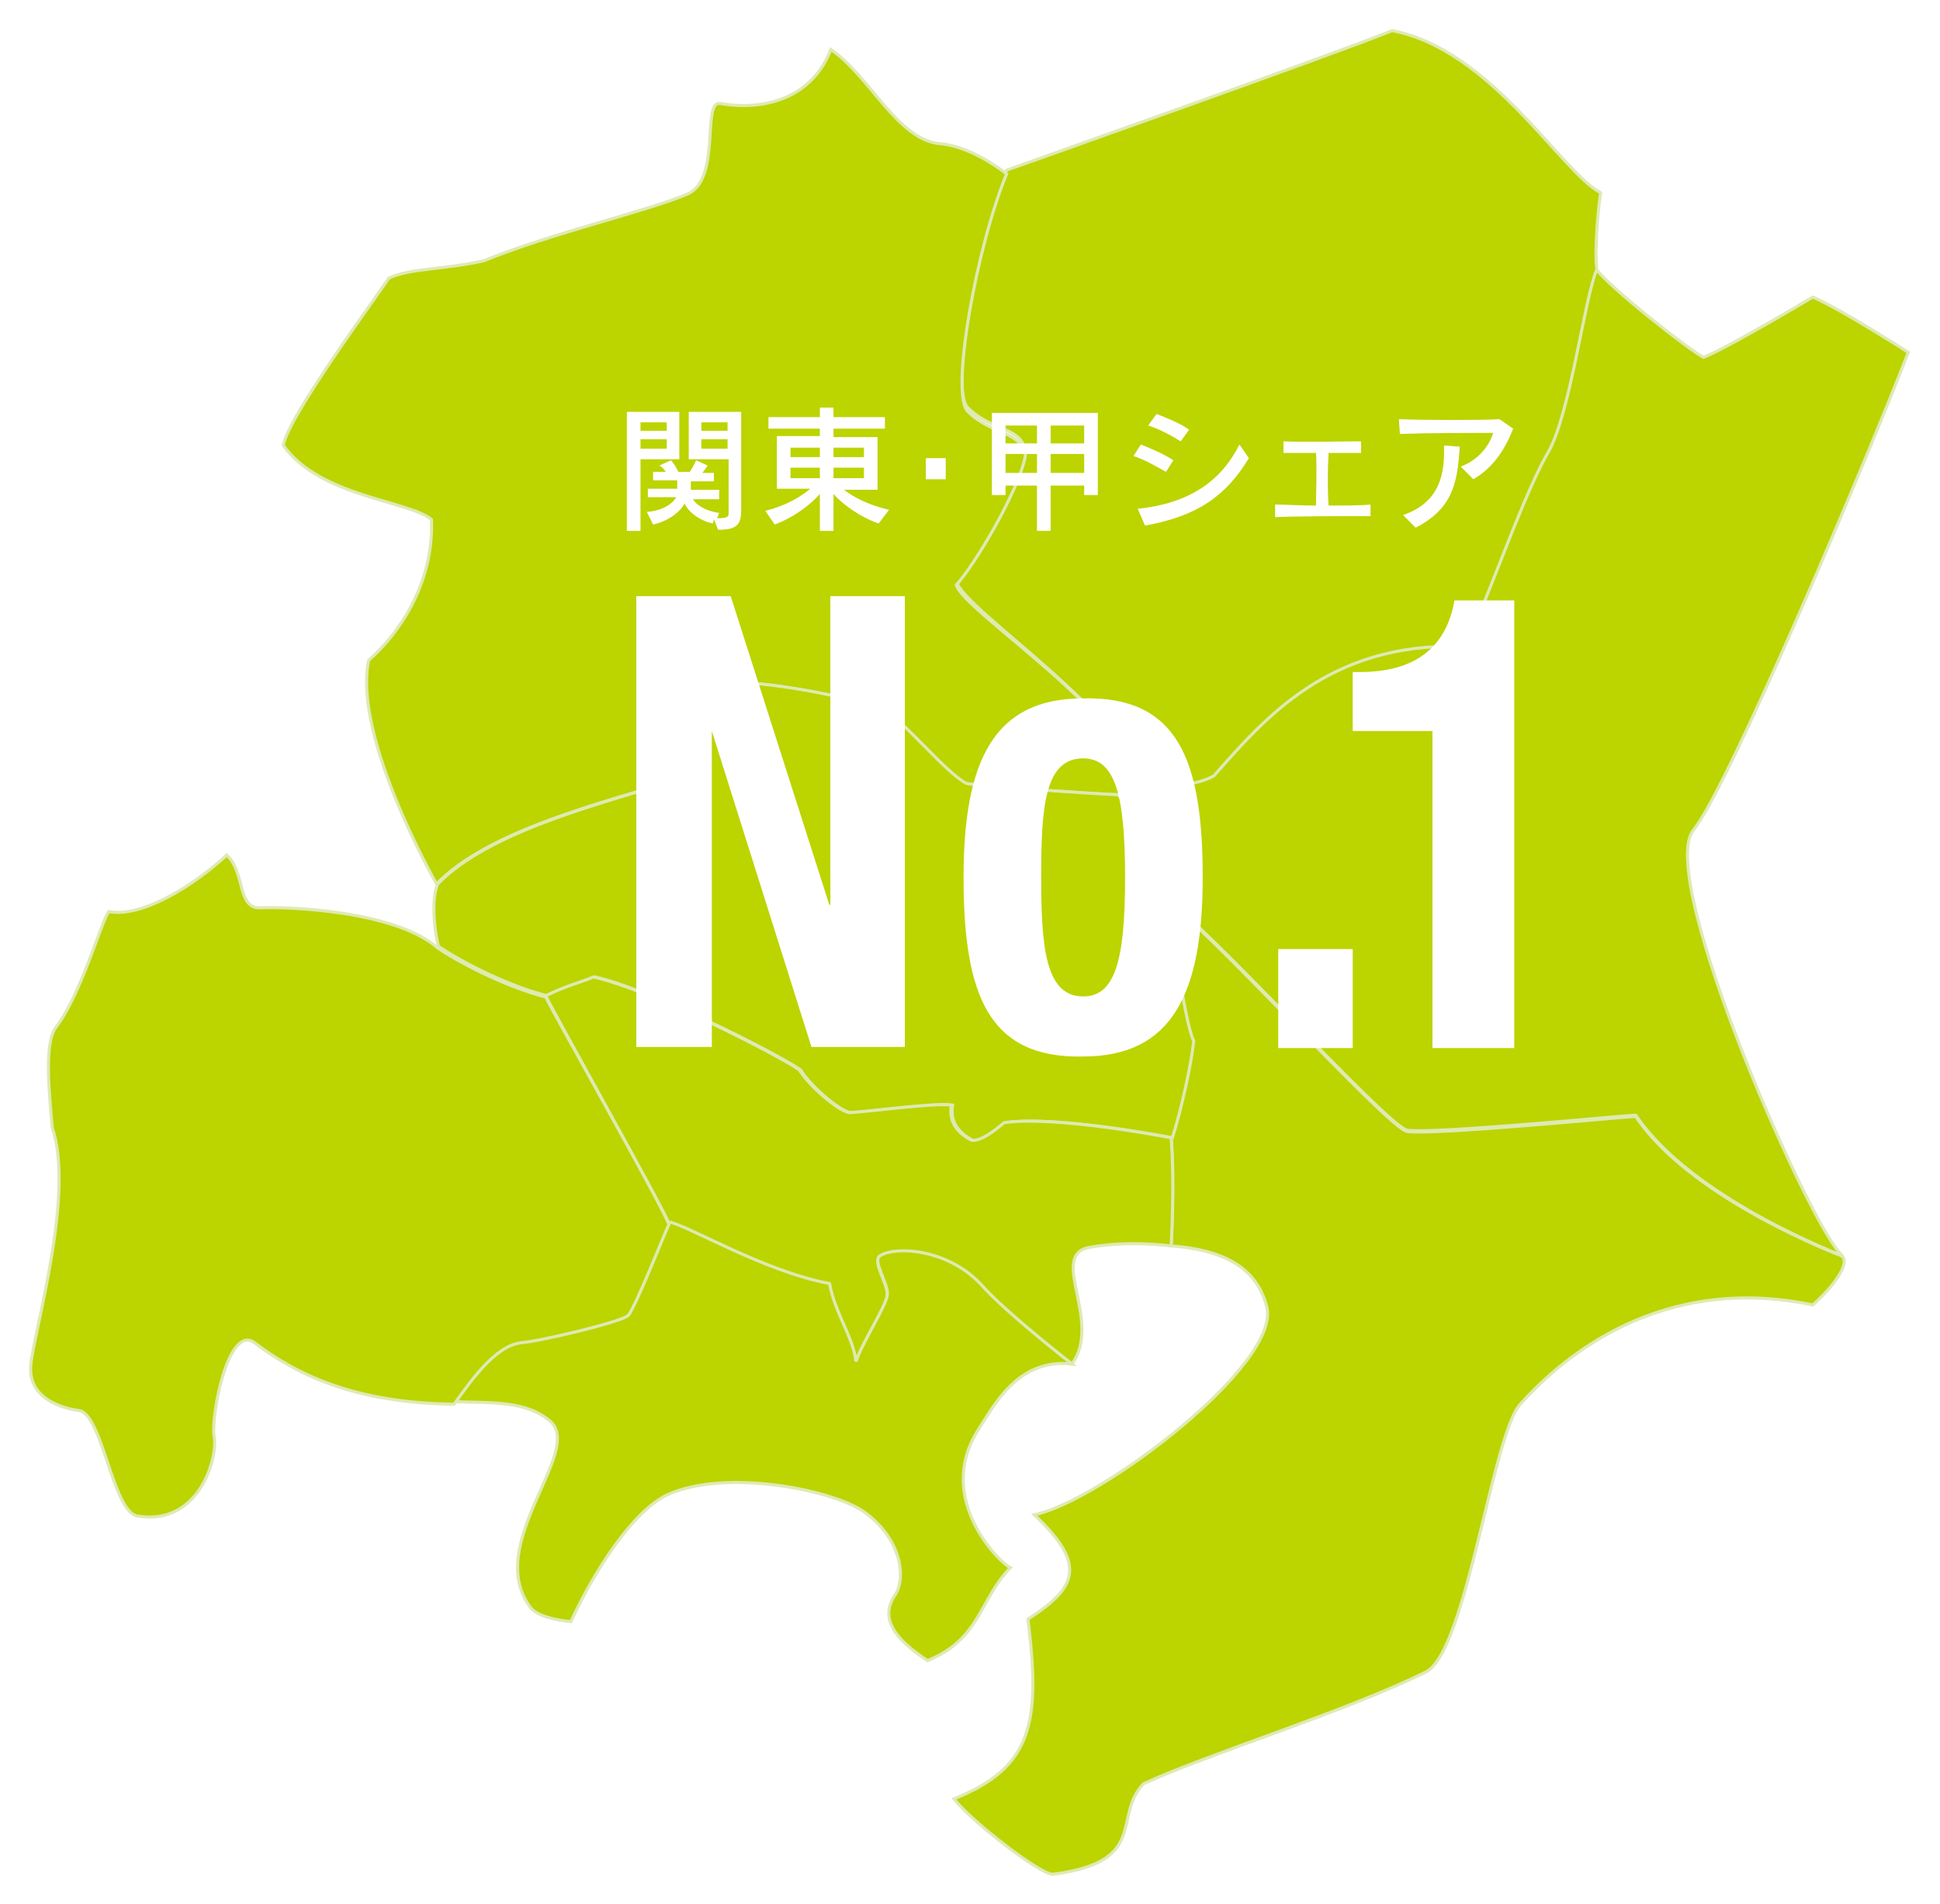 <svg width="317" height="311" viewBox="0 0 317 311" fill="none" xmlns="http://www.w3.org/2000/svg">
<g filter="url(#filter0_d_607_2537)">
<path d="M186.441 125.003C184.594 125.413 184.389 125.824 182.337 125.619C185.004 126.851 187.672 137.732 190.134 142.659C195.675 145.533 226.659 180.024 229.943 180.64C234.662 181.256 265.852 178.176 267.288 178.176C276.522 191.931 301.146 201.17 301.146 201.17C296.631 198.296 270.366 139.374 276.727 131.572C282.473 124.592 305.66 69.571 311.816 53.557C311.816 53.557 300.941 46.577 296.221 44.524C296.221 44.524 282.473 52.736 278.369 54.379C276.522 53.557 262.569 42.676 260.722 39.802C258.67 44.524 256.413 63.207 252.719 69.776C248 78.194 240.408 101.598 238.561 101.393C216.81 100.777 206.345 113.095 198.137 122.539C195.059 124.592 190.134 124.387 186.441 125.003Z" fill="#BCD400" stroke="#DEEAB3" stroke-width="0.5"/>
<path d="M300.941 201.17C302.377 202.197 299.915 205.892 296.221 209.177C271.598 204.044 255.592 217.389 248.41 225.396C243.896 230.323 239.587 265.84 233.021 269.125C219.683 275.695 197.522 282.47 186.851 287.397C181.721 292.735 187.877 300.126 172.077 302.179C170.23 302.384 158.945 293.762 155.867 289.861C168.794 284.728 170.025 277.337 167.973 260.503C175.566 255.575 178.028 251.88 168.999 243.462C179.875 241.204 209.628 218.621 206.961 209.382C205.319 203.018 199.779 200.144 191.366 199.528C191.366 199.528 191.981 189.468 191.366 181.872C193.007 177.355 194.444 169.964 194.854 166.063C193.007 162.779 191.16 145.123 190.135 142.864C195.675 145.738 226.66 180.229 229.943 180.845C234.662 181.461 265.852 178.382 267.288 178.382C276.317 191.932 300.941 201.17 300.941 201.17Z" fill="#BCD400" stroke="#DEEAB3" stroke-width="0.5"/>
<path d="M186.441 125.003C190.135 124.387 195.059 124.592 198.343 122.744C206.55 113.506 217.016 100.982 238.766 101.598C240.613 101.598 248 78.399 252.925 69.982C256.618 63.617 258.876 44.729 260.928 40.008C260.517 37.133 261.133 30.153 261.543 27.484C255.182 24.199 243.691 4.08 227.481 1C218.452 4.695 164.485 23.789 164.485 23.789C159.56 35.696 155.251 59.717 158.124 62.591C162.023 66.492 166.948 65.67 167.563 69.776C166.332 75.525 159.15 87.843 156.277 90.922C157.098 95.439 185.415 113.3 186.441 125.003Z" fill="#BCD400" stroke="#DEEAB3" stroke-width="0.5"/>
<path d="M79.123 38.57C73.173 40.008 66.812 39.802 63.529 41.445C61.066 45.14 47.113 64.028 46.292 68.75C52.243 77.167 66.812 77.783 70.505 80.863C70.916 91.538 64.965 99.751 60.245 103.857C57.578 116.38 71.326 140.4 71.326 140.4C79.739 131.778 97.796 127.261 112.16 122.95C112.776 119.665 116.674 110.016 119.547 107.757C122.42 106.731 141.093 110.221 144.376 112.069C147.659 113.916 154.431 122.334 157.714 123.976C159.355 124.387 177.413 125.619 182.337 125.824C184.389 126.029 184.389 125.413 186.441 125.208C185.415 113.301 157.098 95.644 156.277 91.538C159.15 88.459 166.537 76.141 167.563 70.392C166.742 66.286 162.023 67.108 158.124 63.207C155.251 60.333 159.56 36.312 164.485 24.404C160.176 21.12 156.277 19.683 153.61 19.477C146.633 18.861 142.119 8.391 135.758 4.08C132.68 12.086 124.882 14.139 117.7 12.908C114.622 12.292 117.906 25.226 112.365 27.689C105.594 30.564 90.204 34.054 79.123 38.57Z" fill="#BCD400" stroke="#DEEAB3" stroke-width="0.5"/>
<path d="M71.531 140.401C79.944 131.778 98.001 127.261 112.365 122.95C112.981 119.665 116.879 110.016 119.752 107.758C122.625 106.731 141.298 110.221 144.581 112.069C147.864 113.917 154.636 122.334 157.919 123.976C159.56 124.387 177.618 125.619 182.542 125.824C185.21 127.056 187.877 137.937 190.34 142.864C191.366 145.123 193.418 162.779 195.059 166.063C194.649 169.964 193.007 177.355 191.571 181.872C191.571 181.872 172.693 178.176 164.28 179.408C163.049 180.435 160.586 182.488 158.945 182.282C156.277 180.845 155.251 178.997 155.662 176.534C152.994 176.123 142.529 177.56 139.041 177.766C137.194 177.56 132.269 173.249 130.833 170.785C126.934 168.116 106.414 157.646 97.18 155.593C95.334 156.414 92.666 157.03 89.383 158.673C82.201 156.825 74.404 152.513 71.736 150.666C71.531 150.871 70.095 143.685 71.531 140.401Z" fill="#BCD400" stroke="#DEEAB3" stroke-width="0.5"/>
<path d="M175.155 218.826C180.285 211.846 171.051 200.759 178.233 199.733C183.158 198.912 187.467 199.117 191.366 199.528C191.366 199.528 191.981 189.468 191.366 181.872C191.366 181.872 172.488 178.176 164.074 179.408C162.843 180.434 160.381 182.487 158.739 182.282C156.072 180.845 155.046 178.997 155.456 176.534C152.789 176.123 142.324 177.56 138.835 177.765C136.989 177.56 132.064 173.249 130.627 170.785C126.729 168.116 106.209 157.646 96.975 155.593C95.128 156.414 92.461 157.03 89.178 158.672C90.204 160.931 108.466 193.574 109.287 195.832C112.16 196.243 124.677 203.839 135.552 205.892C136.373 210.614 139.451 214.72 139.861 218.621C140.887 215.541 144.786 209.587 144.991 207.74C145.196 205.892 142.529 202.196 143.76 201.375C146.222 199.733 154.635 200.143 160.176 205.892C164.074 210.203 175.155 218.826 175.155 218.826Z" fill="#BCD400" stroke="#DEEAB3" stroke-width="0.5"/>
<path d="M175.155 218.826C166.127 217.8 162.228 226.012 159.766 229.707C152.789 240.794 163.254 251.264 165.101 252.085C159.971 257.423 160.176 263.787 151.558 267.278C147.864 264.814 143.145 261.118 146.223 256.602C148.069 253.933 147.454 247.568 141.298 243.052C136.168 239.356 118.521 235.866 109.082 240.178C103.337 242.847 96.975 252.906 93.282 260.913C93.282 260.913 88.152 260.503 86.716 258.655C78.918 248.39 95.334 233.197 89.999 228.27C86.1 224.78 80.355 225.191 74.199 224.985C76.456 221.906 80.765 215.336 85.279 214.925C88.152 214.72 102.105 211.435 102.721 210.409C104.157 208.356 108.261 197.885 109.287 195.627C112.16 196.038 124.677 203.634 135.552 205.687C136.373 210.409 139.451 214.515 139.862 218.416C140.888 215.336 144.786 209.382 144.992 207.535C145.197 205.687 142.529 201.991 143.76 201.17C146.223 199.528 154.636 199.938 160.176 205.687C164.075 210.203 175.155 218.826 175.155 218.826Z" fill="#BCD400" stroke="#DEEAB3" stroke-width="0.5"/>
<path d="M74.199 225.395C76.456 222.316 80.765 215.746 85.279 215.336C88.152 215.13 102.105 211.845 102.721 210.819C104.157 208.766 108.261 198.295 109.287 196.037C108.672 193.779 90.204 161.136 89.178 158.877C81.996 157.03 74.199 152.718 71.531 150.871C64.554 144.712 46.702 144.096 42.598 144.301C38.7 144.506 40.136 138.552 37.058 135.678C31.518 140.811 23.105 145.943 17.77 144.917C16.538 146.559 13.255 158.467 9.151 163.805C7.099 166.474 8.125 175.096 8.536 180.229C12.229 190.905 5.663 213.077 5.047 218.826C4.432 224.369 9.972 226.011 12.845 226.422C16.744 226.833 18.385 243.051 22.489 243.667C32.749 245.31 35.622 233.813 35.006 230.733C34.39 227.448 37.263 212.256 41.572 215.336C48.344 220.468 57.783 225.19 74.199 225.395Z" fill="#BCD400" stroke="#DEEAB3" stroke-width="0.5"/>
<path d="M104.66 71.021V82.723H102.432V63.278H111.001V71.021H104.66ZM108.945 64.999H104.66V66.375H108.945V64.999ZM108.945 67.752H104.66V69.301H108.945V67.752ZM117.343 82.551L116.657 80.83L116.486 81.518C114.086 81.002 112.373 79.453 111.858 78.249C111.173 79.625 109.116 81.174 106.717 81.69L105.688 79.625C108.259 79.453 109.973 78.249 110.487 77.216H105.86V75.84H110.659C110.659 75.323 110.659 74.807 110.659 74.463H106.717V73.086H108.773C108.43 72.398 107.745 72.054 107.745 72.054L109.63 71.193C109.63 71.193 110.316 71.882 110.83 73.086H112.715C113.401 72.054 113.744 71.193 113.744 71.193L115.629 72.054C115.629 72.054 115.286 72.57 114.772 73.258H116.657V74.635H112.887C112.887 74.979 112.887 75.323 112.887 76.012H117.514V77.56H113.23C113.744 78.421 115.115 79.453 117.514 79.797L117.172 80.658C119.228 80.658 119.057 80.314 119.057 79.453V71.021H112.544V63.278H121.114V79.281C121.114 81.518 120.599 82.551 117.343 82.551ZM118.886 64.999H114.601V66.375H118.886V64.999ZM118.886 67.752H114.601V69.301H118.886V67.752Z" fill="white"/>
<path d="M143.566 81.518C140.138 80.313 137.396 78.076 136.196 76.7V82.722H133.968V76.7C132.768 78.076 130.198 80.313 126.598 81.69L125.056 79.453C128.484 78.593 130.712 77.216 132.426 75.839H126.941V67.236H133.968V66.031H125.57V64.138H133.968V62.589H136.196V64.138H144.595V66.031H136.196V67.407H143.395V76.011H137.91C139.281 77.044 141.51 78.421 145.28 79.281L143.566 81.518ZM133.968 69.128H129.169V70.677H133.968V69.128ZM133.968 72.398H129.169V74.119H133.968V72.398ZM141.167 69.128H136.196V70.677H141.167V69.128ZM141.167 72.398H136.196V74.119H141.167V72.398Z" fill="white"/>
<path d="M151.279 74.291V70.849H154.536V74.291H151.279Z" fill="white"/>
<path d="M177.16 76.872V75.323H171.675V82.722H169.447V75.323H164.305V76.872H162.077V63.45H179.388V76.872H177.16ZM169.447 65.515H164.305V68.44H169.447V65.515ZM169.447 70.161H164.305V73.258H169.447V70.161ZM177.16 65.515H171.675V68.44H177.16V65.515ZM177.16 70.161H171.675V73.258H177.16V70.161Z" fill="white"/>
<path d="M190.529 73.086C188.986 72.225 186.929 71.021 185.215 70.505L186.415 68.612C188.129 69.3 190.186 70.16 191.728 71.193L190.529 73.086ZM187.101 81.862L185.901 79.109C194.471 78.248 199.612 74.463 202.526 68.612L204.069 70.849C200.298 77.044 195.67 80.313 187.101 81.862ZM192.928 68.096C191.557 67.235 189.329 66.031 187.615 65.514L188.986 63.622C190.7 64.31 192.928 65.17 194.299 66.203L192.928 68.096Z" fill="white"/>
<path d="M208.354 80.485V78.42C209.896 78.42 212.296 78.593 215.038 78.593C215.038 76.355 215.209 72.57 215.038 69.989C213.153 69.989 211.267 69.989 209.725 69.989V68.096C213.153 68.268 218.98 68.096 222.408 68.096V69.989C221.037 69.989 219.151 69.989 217.095 69.989C216.923 72.742 216.923 76.183 217.095 78.593C219.666 78.593 222.236 78.593 223.95 78.42V80.313C220.008 80.313 211.61 80.313 208.354 80.485Z" fill="white"/>
<path d="M240.747 74.291L238.69 72.226C241.776 71.021 243.318 68.784 244.004 66.719C240.404 66.719 233.549 66.719 228.75 66.891L228.578 64.482C233.549 64.654 241.776 64.654 245.032 64.482L247.26 66.031C245.889 69.473 244.004 72.398 240.747 74.291ZM231.32 82.206L229.264 80.141C235.263 78.077 236.12 73.43 235.948 68.784L238.519 68.956C238.176 74.979 237.319 79.109 231.32 82.206Z" fill="white"/>
<path d="M119.4 93.391L135.511 143.81H135.682V93.391H147.851V167.04H132.597L116.315 115.417V167.04H103.974V93.391H119.4Z" fill="white"/>
<path d="M176.988 110.083C192.414 109.739 196.527 120.064 196.527 139.336C196.527 158.265 191.557 168.59 176.988 168.59C161.563 168.934 157.449 158.609 157.449 139.336C157.449 120.236 162.42 110.083 176.988 110.083ZM176.988 158.781C182.13 158.781 183.844 153.103 183.844 139.336C183.844 125.57 182.13 119.891 176.988 119.891C170.647 119.891 170.132 127.979 170.132 139.336C170.132 150.693 170.818 158.781 176.988 158.781Z" fill="white"/>
<path d="M221.037 151.038V167.213H208.868V151.038H221.037Z" fill="white"/>
<path d="M234.063 167.041V115.417H221.037V105.781H222.236C230.978 105.781 236.291 101.995 237.662 94.08H247.431V167.213H234.063V167.041Z" fill="white"/>
</g>
<defs>
<filter id="filter0_d_607_2537" x="0.75" y="0.741" width="315.373" height="309.692" filterUnits="userSpaceOnUse" color-interpolation-filters="sRGB">
<feFlood flood-opacity="0" result="BackgroundImageFix"/>
<feColorMatrix in="SourceAlpha" type="matrix" values="0 0 0 0 0 0 0 0 0 0 0 0 0 0 0 0 0 0 127 0" result="hardAlpha"/>
<feOffset dy="4"/>
<feGaussianBlur stdDeviation="2"/>
<feComposite in2="hardAlpha" operator="out"/>
<feColorMatrix type="matrix" values="0 0 0 0 0 0 0 0 0 0 0 0 0 0 0 0 0 0 0.25 0"/>
<feBlend mode="normal" in2="BackgroundImageFix" result="effect1_dropShadow_607_2537"/>
<feBlend mode="normal" in="SourceGraphic" in2="effect1_dropShadow_607_2537" result="shape"/>
</filter>
</defs>
</svg>
